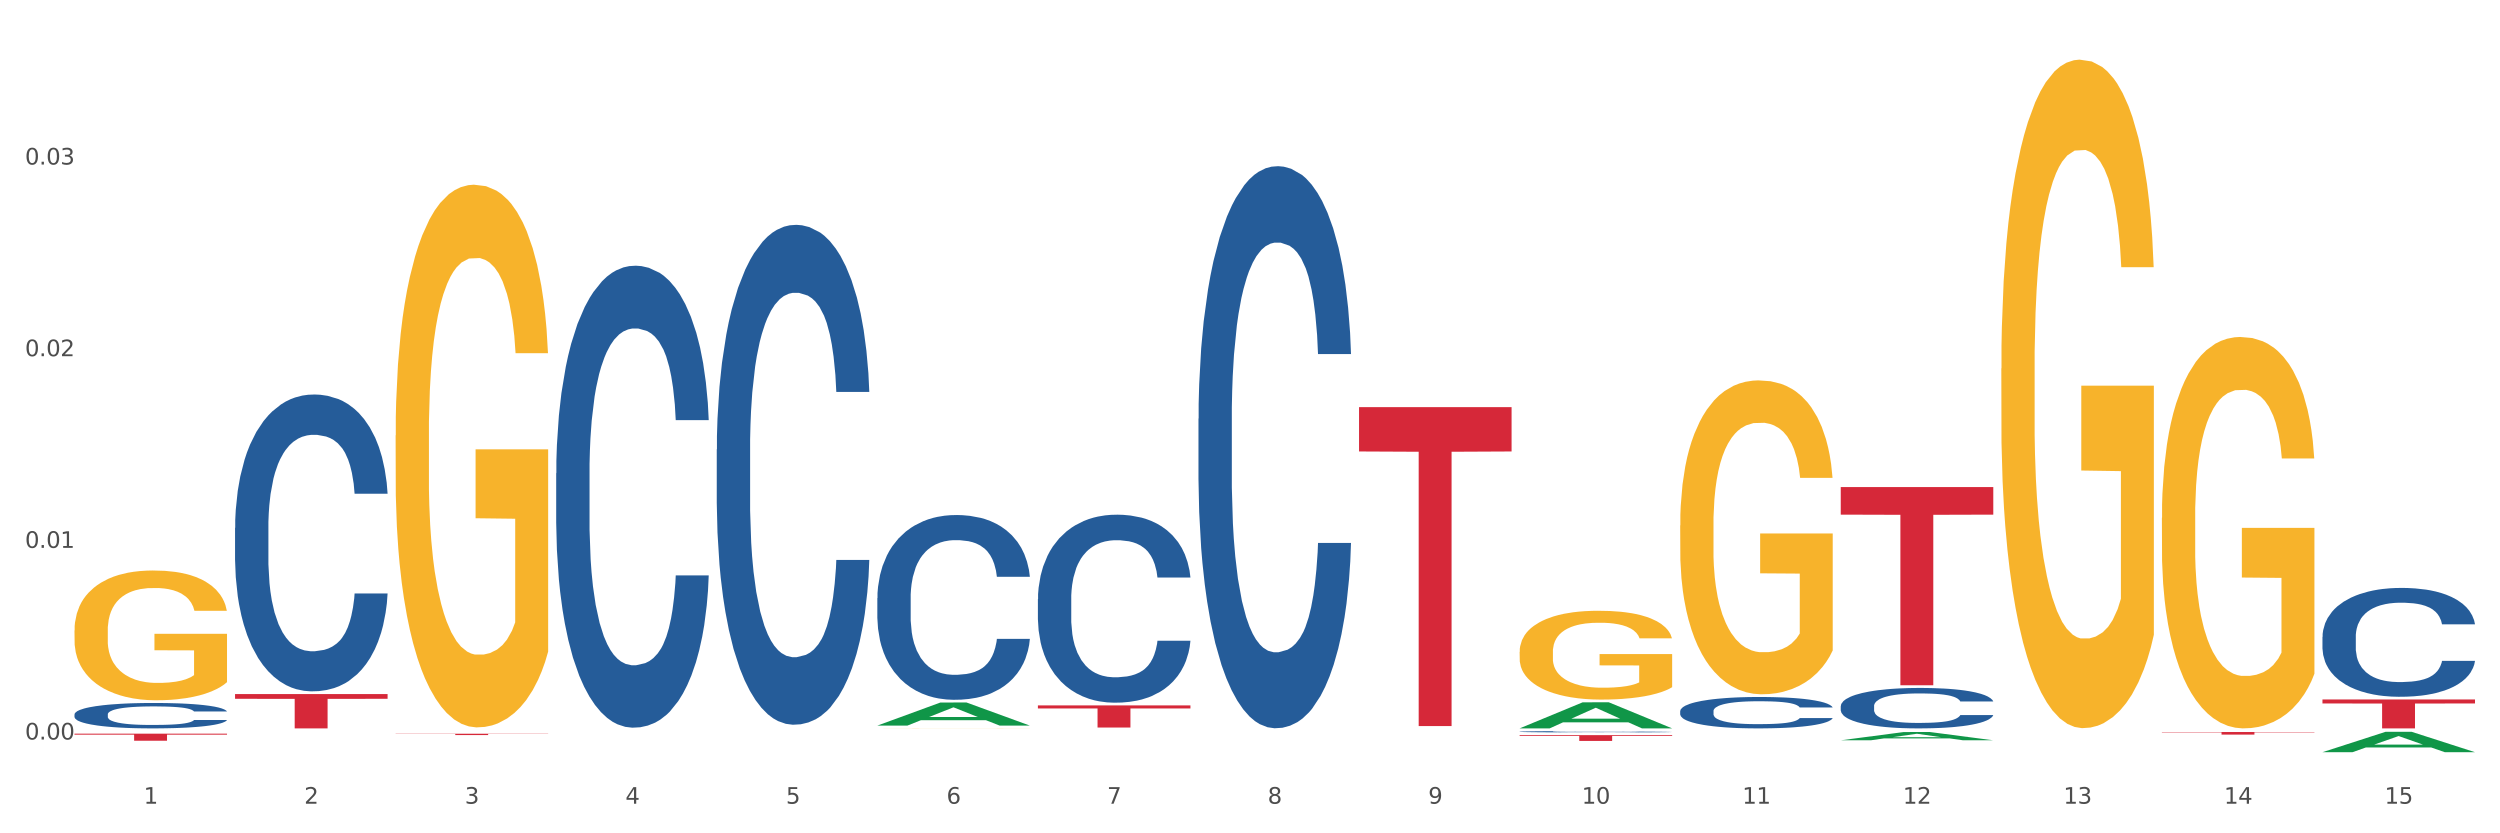 <?xml version="1.0" encoding="utf-8" standalone="no"?>
<!DOCTYPE svg PUBLIC "-//W3C//DTD SVG 1.1//EN"
  "http://www.w3.org/Graphics/SVG/1.1/DTD/svg11.dtd">
<svg xmlns:xlink="http://www.w3.org/1999/xlink" width="1080pt" height="360pt" viewBox="0 0 1080 360" xmlns="http://www.w3.org/2000/svg" version="1.1">
 <rect x="0" y="0" width="1080" height="360" fill="#333333" stroke="none"/>
 <defs>
  <style type="text/css">*{stroke-linejoin: round; stroke-linecap: butt}</style>
 </defs>
 <g id="figure_1">
  <g id="patch_1">
   <path d="M 0 360 
L 1080 360 
L 1080 0 
L 0 0 
z
" style="fill: #ffffff; stroke: #ffffff; stroke-linejoin: miter"/>
  </g>
  <g id="axes_1">
   <g id="matplotlib.axis_1">
    <g id="xtick_1">
     <g id="text_1">
      <!-- 1 -->
      <g style="fill: #4d4d4d" transform="translate(62.07 347.204) scale(0.096 -0.096)">
       <defs>
        <path id="DejaVuSans-31" d="M 794 531 
L 1825 531 
L 1825 4091 
L 703 3866 
L 703 4441 
L 1819 4666 
L 2450 4666 
L 2450 531 
L 3481 531 
L 3481 0 
L 794 0 
L 794 531 
z
" transform="scale(0.016)"/>
       </defs>
       <use xlink:href="#DejaVuSans-31"/>
      </g>
     </g>
    </g>
    <g id="xtick_2">
     <g id="text_2">
      <!-- 2 -->
      <g style="fill: #4d4d4d" transform="translate(131.436 347.204) scale(0.096 -0.096)">
       <defs>
        <path id="DejaVuSans-32" d="M 1228 531 
L 3431 531 
L 3431 0 
L 469 0 
L 469 531 
Q 828 903 1448 1529 
Q 2069 2156 2228 2338 
Q 2531 2678 2651 2914 
Q 2772 3150 2772 3378 
Q 2772 3750 2511 3984 
Q 2250 4219 1831 4219 
Q 1534 4219 1204 4116 
Q 875 4013 500 3803 
L 500 4441 
Q 881 4594 1212 4672 
Q 1544 4750 1819 4750 
Q 2544 4750 2975 4387 
Q 3406 4025 3406 3419 
Q 3406 3131 3298 2873 
Q 3191 2616 2906 2266 
Q 2828 2175 2409 1742 
Q 1991 1309 1228 531 
z
" transform="scale(0.016)"/>
       </defs>
       <use xlink:href="#DejaVuSans-32"/>
      </g>
     </g>
    </g>
    <g id="xtick_3">
     <g id="text_3">
      <!-- 3 -->
      <g style="fill: #4d4d4d" transform="translate(200.802 347.204) scale(0.096 -0.096)">
       <defs>
        <path id="DejaVuSans-33" d="M 2597 2516 
Q 3050 2419 3304 2112 
Q 3559 1806 3559 1356 
Q 3559 666 3084 287 
Q 2609 -91 1734 -91 
Q 1441 -91 1130 -33 
Q 819 25 488 141 
L 488 750 
Q 750 597 1062 519 
Q 1375 441 1716 441 
Q 2309 441 2620 675 
Q 2931 909 2931 1356 
Q 2931 1769 2642 2001 
Q 2353 2234 1838 2234 
L 1294 2234 
L 1294 2753 
L 1863 2753 
Q 2328 2753 2575 2939 
Q 2822 3125 2822 3475 
Q 2822 3834 2567 4026 
Q 2313 4219 1838 4219 
Q 1578 4219 1281 4162 
Q 984 4106 628 3988 
L 628 4550 
Q 988 4650 1302 4700 
Q 1616 4750 1894 4750 
Q 2613 4750 3031 4423 
Q 3450 4097 3450 3541 
Q 3450 3153 3228 2886 
Q 3006 2619 2597 2516 
z
" transform="scale(0.016)"/>
       </defs>
       <use xlink:href="#DejaVuSans-33"/>
      </g>
     </g>
    </g>
    <g id="xtick_4">
     <g id="text_4">
      <!-- 4 -->
      <g style="fill: #4d4d4d" transform="translate(270.169 347.204) scale(0.096 -0.096)">
       <defs>
        <path id="DejaVuSans-34" d="M 2419 4116 
L 825 1625 
L 2419 1625 
L 2419 4116 
z
M 2253 4666 
L 3047 4666 
L 3047 1625 
L 3713 1625 
L 3713 1100 
L 3047 1100 
L 3047 0 
L 2419 0 
L 2419 1100 
L 313 1100 
L 313 1709 
L 2253 4666 
z
" transform="scale(0.016)"/>
       </defs>
       <use xlink:href="#DejaVuSans-34"/>
      </g>
     </g>
    </g>
    <g id="xtick_5">
     <g id="text_5">
      <!-- 5 -->
      <g style="fill: #4d4d4d" transform="translate(339.535 347.204) scale(0.096 -0.096)">
       <defs>
        <path id="DejaVuSans-35" d="M 691 4666 
L 3169 4666 
L 3169 4134 
L 1269 4134 
L 1269 2991 
Q 1406 3038 1543 3061 
Q 1681 3084 1819 3084 
Q 2600 3084 3056 2656 
Q 3513 2228 3513 1497 
Q 3513 744 3044 326 
Q 2575 -91 1722 -91 
Q 1428 -91 1123 -41 
Q 819 9 494 109 
L 494 744 
Q 775 591 1075 516 
Q 1375 441 1709 441 
Q 2250 441 2565 725 
Q 2881 1009 2881 1497 
Q 2881 1984 2565 2268 
Q 2250 2553 1709 2553 
Q 1456 2553 1204 2497 
Q 953 2441 691 2322 
L 691 4666 
z
" transform="scale(0.016)"/>
       </defs>
       <use xlink:href="#DejaVuSans-35"/>
      </g>
     </g>
    </g>
    <g id="xtick_6">
     <g id="text_6">
      <!-- 6 -->
      <g style="fill: #4d4d4d" transform="translate(408.901 347.204) scale(0.096 -0.096)">
       <defs>
        <path id="DejaVuSans-36" d="M 2113 2584 
Q 1688 2584 1439 2293 
Q 1191 2003 1191 1497 
Q 1191 994 1439 701 
Q 1688 409 2113 409 
Q 2538 409 2786 701 
Q 3034 994 3034 1497 
Q 3034 2003 2786 2293 
Q 2538 2584 2113 2584 
z
M 3366 4563 
L 3366 3988 
Q 3128 4100 2886 4159 
Q 2644 4219 2406 4219 
Q 1781 4219 1451 3797 
Q 1122 3375 1075 2522 
Q 1259 2794 1537 2939 
Q 1816 3084 2150 3084 
Q 2853 3084 3261 2657 
Q 3669 2231 3669 1497 
Q 3669 778 3244 343 
Q 2819 -91 2113 -91 
Q 1303 -91 875 529 
Q 447 1150 447 2328 
Q 447 3434 972 4092 
Q 1497 4750 2381 4750 
Q 2619 4750 2861 4703 
Q 3103 4656 3366 4563 
z
" transform="scale(0.016)"/>
       </defs>
       <use xlink:href="#DejaVuSans-36"/>
      </g>
     </g>
    </g>
    <g id="xtick_7">
     <g id="text_7">
      <!-- 7 -->
      <g style="fill: #4d4d4d" transform="translate(478.267 347.204) scale(0.096 -0.096)">
       <defs>
        <path id="DejaVuSans-37" d="M 525 4666 
L 3525 4666 
L 3525 4397 
L 1831 0 
L 1172 0 
L 2766 4134 
L 525 4134 
L 525 4666 
z
" transform="scale(0.016)"/>
       </defs>
       <use xlink:href="#DejaVuSans-37"/>
      </g>
     </g>
    </g>
    <g id="xtick_8">
     <g id="text_8">
      <!-- 8 -->
      <g style="fill: #4d4d4d" transform="translate(547.634 347.204) scale(0.096 -0.096)">
       <defs>
        <path id="DejaVuSans-38" d="M 2034 2216 
Q 1584 2216 1326 1975 
Q 1069 1734 1069 1313 
Q 1069 891 1326 650 
Q 1584 409 2034 409 
Q 2484 409 2743 651 
Q 3003 894 3003 1313 
Q 3003 1734 2745 1975 
Q 2488 2216 2034 2216 
z
M 1403 2484 
Q 997 2584 770 2862 
Q 544 3141 544 3541 
Q 544 4100 942 4425 
Q 1341 4750 2034 4750 
Q 2731 4750 3128 4425 
Q 3525 4100 3525 3541 
Q 3525 3141 3298 2862 
Q 3072 2584 2669 2484 
Q 3125 2378 3379 2068 
Q 3634 1759 3634 1313 
Q 3634 634 3220 271 
Q 2806 -91 2034 -91 
Q 1263 -91 848 271 
Q 434 634 434 1313 
Q 434 1759 690 2068 
Q 947 2378 1403 2484 
z
M 1172 3481 
Q 1172 3119 1398 2916 
Q 1625 2713 2034 2713 
Q 2441 2713 2670 2916 
Q 2900 3119 2900 3481 
Q 2900 3844 2670 4047 
Q 2441 4250 2034 4250 
Q 1625 4250 1398 4047 
Q 1172 3844 1172 3481 
z
" transform="scale(0.016)"/>
       </defs>
       <use xlink:href="#DejaVuSans-38"/>
      </g>
     </g>
    </g>
    <g id="xtick_9">
     <g id="text_9">
      <!-- 9 -->
      <g style="fill: #4d4d4d" transform="translate(617 347.204) scale(0.096 -0.096)">
       <defs>
        <path id="DejaVuSans-39" d="M 703 97 
L 703 672 
Q 941 559 1184 500 
Q 1428 441 1663 441 
Q 2288 441 2617 861 
Q 2947 1281 2994 2138 
Q 2813 1869 2534 1725 
Q 2256 1581 1919 1581 
Q 1219 1581 811 2004 
Q 403 2428 403 3163 
Q 403 3881 828 4315 
Q 1253 4750 1959 4750 
Q 2769 4750 3195 4129 
Q 3622 3509 3622 2328 
Q 3622 1225 3098 567 
Q 2575 -91 1691 -91 
Q 1453 -91 1209 -44 
Q 966 3 703 97 
z
M 1959 2075 
Q 2384 2075 2632 2365 
Q 2881 2656 2881 3163 
Q 2881 3666 2632 3958 
Q 2384 4250 1959 4250 
Q 1534 4250 1286 3958 
Q 1038 3666 1038 3163 
Q 1038 2656 1286 2365 
Q 1534 2075 1959 2075 
z
" transform="scale(0.016)"/>
       </defs>
       <use xlink:href="#DejaVuSans-39"/>
      </g>
     </g>
    </g>
    <g id="xtick_10">
     <g id="text_10">
      <!-- 10 -->
      <g style="fill: #4d4d4d" transform="translate(683.312 347.204) scale(0.096 -0.096)">
       <defs>
        <path id="DejaVuSans-30" d="M 2034 4250 
Q 1547 4250 1301 3770 
Q 1056 3291 1056 2328 
Q 1056 1369 1301 889 
Q 1547 409 2034 409 
Q 2525 409 2770 889 
Q 3016 1369 3016 2328 
Q 3016 3291 2770 3770 
Q 2525 4250 2034 4250 
z
M 2034 4750 
Q 2819 4750 3233 4129 
Q 3647 3509 3647 2328 
Q 3647 1150 3233 529 
Q 2819 -91 2034 -91 
Q 1250 -91 836 529 
Q 422 1150 422 2328 
Q 422 3509 836 4129 
Q 1250 4750 2034 4750 
z
" transform="scale(0.016)"/>
       </defs>
       <use xlink:href="#DejaVuSans-31"/>
       <use xlink:href="#DejaVuSans-30" transform="translate(63.623 0)"/>
      </g>
     </g>
    </g>
    <g id="xtick_11">
     <g id="text_11">
      <!-- 11 -->
      <g style="fill: #4d4d4d" transform="translate(752.678 347.204) scale(0.096 -0.096)">
       <use xlink:href="#DejaVuSans-31"/>
       <use xlink:href="#DejaVuSans-31" transform="translate(63.623 0)"/>
      </g>
     </g>
    </g>
    <g id="xtick_12">
     <g id="text_12">
      <!-- 12 -->
      <g style="fill: #4d4d4d" transform="translate(822.044 347.204) scale(0.096 -0.096)">
       <use xlink:href="#DejaVuSans-31"/>
       <use xlink:href="#DejaVuSans-32" transform="translate(63.623 0)"/>
      </g>
     </g>
    </g>
    <g id="xtick_13">
     <g id="text_13">
      <!-- 13 -->
      <g style="fill: #4d4d4d" transform="translate(891.411 347.204) scale(0.096 -0.096)">
       <use xlink:href="#DejaVuSans-31"/>
       <use xlink:href="#DejaVuSans-33" transform="translate(63.623 0)"/>
      </g>
     </g>
    </g>
    <g id="xtick_14">
     <g id="text_14">
      <!-- 14 -->
      <g style="fill: #4d4d4d" transform="translate(960.777 347.204) scale(0.096 -0.096)">
       <use xlink:href="#DejaVuSans-31"/>
       <use xlink:href="#DejaVuSans-34" transform="translate(63.623 0)"/>
      </g>
     </g>
    </g>
    <g id="xtick_15">
     <g id="text_15">
      <!-- 15 -->
      <g style="fill: #4d4d4d" transform="translate(1030.143 347.204) scale(0.096 -0.096)">
       <use xlink:href="#DejaVuSans-31"/>
       <use xlink:href="#DejaVuSans-35" transform="translate(63.623 0)"/>
      </g>
     </g>
    </g>
    <g id="xtick_16"/>
    <g id="xtick_17"/>
    <g id="xtick_18"/>
    <g id="xtick_19"/>
    <g id="xtick_20"/>
    <g id="xtick_21"/>
    <g id="xtick_22"/>
    <g id="xtick_23"/>
    <g id="xtick_24"/>
    <g id="xtick_25"/>
    <g id="xtick_26"/>
    <g id="xtick_27"/>
    <g id="xtick_28"/>
    <g id="xtick_29"/>
   </g>
   <g id="matplotlib.axis_2">
    <g id="ytick_1">
     <g id="text_16">
      <!-- 0.00 -->
      <g style="fill: #4d4d4d" transform="translate(10.8 319.473) scale(0.096 -0.096)">
       <defs>
        <path id="DejaVuSans-2e" d="M 684 794 
L 1344 794 
L 1344 0 
L 684 0 
L 684 794 
z
" transform="scale(0.016)"/>
       </defs>
       <use xlink:href="#DejaVuSans-30"/>
       <use xlink:href="#DejaVuSans-2e" transform="translate(63.623 0)"/>
       <use xlink:href="#DejaVuSans-30" transform="translate(95.41 0)"/>
       <use xlink:href="#DejaVuSans-30" transform="translate(159.033 0)"/>
      </g>
     </g>
    </g>
    <g id="ytick_2">
     <g id="text_17">
      <!-- 0.01 -->
      <g style="fill: #4d4d4d" transform="translate(10.8 236.676) scale(0.096 -0.096)">
       <use xlink:href="#DejaVuSans-30"/>
       <use xlink:href="#DejaVuSans-2e" transform="translate(63.623 0)"/>
       <use xlink:href="#DejaVuSans-30" transform="translate(95.41 0)"/>
       <use xlink:href="#DejaVuSans-31" transform="translate(159.033 0)"/>
      </g>
     </g>
    </g>
    <g id="ytick_3">
     <g id="text_18">
      <!-- 0.02 -->
      <g style="fill: #4d4d4d" transform="translate(10.8 153.88) scale(0.096 -0.096)">
       <use xlink:href="#DejaVuSans-30"/>
       <use xlink:href="#DejaVuSans-2e" transform="translate(63.623 0)"/>
       <use xlink:href="#DejaVuSans-30" transform="translate(95.41 0)"/>
       <use xlink:href="#DejaVuSans-32" transform="translate(159.033 0)"/>
      </g>
     </g>
    </g>
    <g id="ytick_4">
     <g id="text_19">
      <!-- 0.03 -->
      <g style="fill: #4d4d4d" transform="translate(10.8 71.084) scale(0.096 -0.096)">
       <use xlink:href="#DejaVuSans-30"/>
       <use xlink:href="#DejaVuSans-2e" transform="translate(63.623 0)"/>
       <use xlink:href="#DejaVuSans-30" transform="translate(95.41 0)"/>
       <use xlink:href="#DejaVuSans-33" transform="translate(159.033 0)"/>
      </g>
     </g>
    </g>
    <g id="ytick_5"/>
    <g id="ytick_6"/>
    <g id="ytick_7"/>
    <g id="ytick_8"/>
   </g>
   <g id="PolyCollection_1">
    <path d="M 379.006 313.444 
L 379.074 313.435 
L 406.248 303.485 
L 417.526 303.475 
L 444.904 313.463 
L 431.86 313.463 
L 425.95 311.137 
L 397.892 311.137 
L 397.689 311.175 
L 391.982 313.463 
L 379.006 313.463 
L 379.006 313.444 
L 401.425 309.749 
L 422.417 309.74 
L 412.023 305.604 
L 411.887 305.585 
L 411.751 305.613 
L 401.357 309.74 
L 401.425 309.749 
L 379.006 313.444 
z
" clip-path="url(#pfcc7a3df62)" style="fill: #109648"/>
    <path d="M 32.175 272.362 
L 32.253 272.31 
L 32.253 270.467 
L 32.408 268.88 
L 33.186 265.039 
L 34.353 261.864 
L 35.209 260.175 
L 36.065 258.792 
L 37.076 257.41 
L 38.321 255.976 
L 40.578 253.876 
L 41.978 252.801 
L 43.69 251.675 
L 46.802 250.036 
L 49.058 249.114 
L 51.392 248.346 
L 55.204 247.425 
L 57.694 247.015 
L 60.339 246.708 
L 63.529 246.503 
L 65.941 246.452 
L 71.231 246.605 
L 75.744 247.066 
L 77.922 247.425 
L 80.723 248.039 
L 82.201 248.449 
L 84.613 249.268 
L 87.103 250.343 
L 88.815 251.265 
L 91.382 253.006 
L 93.327 254.747 
L 95.116 256.898 
L 96.05 258.383 
L 96.75 259.765 
L 97.373 261.352 
L 97.995 263.861 
L 83.991 263.861 
L 83.446 262.069 
L 82.59 260.38 
L 81.346 258.741 
L 80.256 257.717 
L 78.389 256.437 
L 76.677 255.617 
L 74.888 255.003 
L 72.71 254.491 
L 70.998 254.235 
L 68.586 254.03 
L 63.84 254.081 
L 60.65 254.491 
L 58.472 255.003 
L 57.071 255.464 
L 55.827 255.976 
L 54.426 256.693 
L 52.792 257.768 
L 51.625 258.741 
L 50.458 259.97 
L 49.525 261.199 
L 48.669 262.633 
L 47.969 264.169 
L 47.424 265.756 
L 46.957 267.702 
L 46.568 270.928 
L 46.568 277.943 
L 46.724 279.53 
L 47.113 281.63 
L 47.58 283.217 
L 48.358 285.112 
L 49.058 286.392 
L 50.381 288.235 
L 51.859 289.771 
L 53.026 290.744 
L 54.193 291.563 
L 56.216 292.69 
L 58.472 293.612 
L 60.417 294.175 
L 63.062 294.687 
L 64.852 294.892 
L 66.408 294.994 
L 70.22 294.994 
L 72.943 294.841 
L 75.977 294.482 
L 78.311 294.021 
L 80.256 293.458 
L 82.435 292.536 
L 83.835 291.666 
L 83.835 280.964 
L 66.719 280.913 
L 66.719 273.795 
L 98.073 273.795 
L 98.073 294.687 
L 96.75 295.762 
L 95.272 296.735 
L 93.716 297.606 
L 91.382 298.681 
L 88.581 299.705 
L 86.091 300.422 
L 83.446 301.036 
L 80.334 301.6 
L 76.288 302.112 
L 73.799 302.317 
L 70.687 302.47 
L 67.03 302.521 
L 63.84 302.419 
L 60.728 302.163 
L 57.461 301.702 
L 54.271 301.036 
L 51.859 300.371 
L 49.447 299.551 
L 46.879 298.476 
L 44.857 297.452 
L 43.301 296.53 
L 41.589 295.353 
L 39.722 293.816 
L 38.321 292.434 
L 37.076 291 
L 35.754 289.157 
L 34.82 287.569 
L 33.887 285.572 
L 33.342 284.088 
L 32.72 281.783 
L 32.253 278.557 
L 32.175 272.362 
z
" clip-path="url(#pfcc7a3df62)" style="fill: #f7b32b"/>
    <path d="M 101.541 228.045 
L 101.619 227.928 
L 101.619 224.648 
L 101.853 220.198 
L 102.71 211.999 
L 103.8 205.792 
L 105.67 198.53 
L 106.682 195.485 
L 108.006 192.089 
L 110.733 186.584 
L 113.848 181.899 
L 116.029 179.322 
L 117.665 177.683 
L 121.326 174.755 
L 123.429 173.466 
L 125.61 172.412 
L 127.48 171.709 
L 130.595 170.89 
L 133.088 170.538 
L 135.97 170.421 
L 138.385 170.538 
L 141.578 171.007 
L 146.252 172.412 
L 148.044 173.232 
L 150.458 174.637 
L 152.951 176.511 
L 154.976 178.385 
L 157.313 181.079 
L 159.728 184.593 
L 162.064 189.043 
L 163.7 193.143 
L 165.024 197.476 
L 166.193 202.747 
L 167.05 208.486 
L 167.439 213.288 
L 153.185 213.288 
L 152.795 208.954 
L 152.016 204.269 
L 151.237 201.107 
L 150.38 198.53 
L 149.056 195.602 
L 147.888 193.728 
L 145.941 191.503 
L 144.149 190.097 
L 142.669 189.278 
L 140.877 188.575 
L 137.061 187.872 
L 134.334 187.872 
L 132.621 188.106 
L 130.518 188.692 
L 128.726 189.512 
L 126.623 190.917 
L 124.987 192.44 
L 123.351 194.431 
L 122.417 195.836 
L 121.015 198.413 
L 120.08 200.521 
L 118.834 204.152 
L 118.133 206.729 
L 116.886 213.405 
L 116.341 218.324 
L 116.107 221.72 
L 115.952 225.468 
L 115.952 243.739 
L 116.419 251.938 
L 116.808 255.451 
L 117.431 259.434 
L 118.6 264.587 
L 120.314 269.623 
L 122.105 273.254 
L 123.585 275.479 
L 124.987 277.119 
L 126.389 278.407 
L 128.103 279.579 
L 129.505 280.281 
L 131.608 280.984 
L 134.101 281.335 
L 136.048 281.335 
L 140.021 280.75 
L 141.812 280.164 
L 143.526 279.344 
L 145.395 278.056 
L 146.875 276.65 
L 147.732 275.596 
L 149.134 273.371 
L 150.225 271.029 
L 151.159 268.335 
L 151.783 265.992 
L 152.484 262.479 
L 153.029 258.497 
L 153.185 256.388 
L 167.439 256.388 
L 167.128 260.605 
L 166.582 264.704 
L 165.492 270.209 
L 164.635 273.371 
L 163.311 277.236 
L 161.909 280.516 
L 159.961 284.146 
L 158.17 286.84 
L 156.3 289.183 
L 154.275 291.291 
L 150.614 294.219 
L 149.29 295.039 
L 146.486 296.444 
L 144.305 297.264 
L 141.111 298.084 
L 137.84 298.552 
L 134.412 298.669 
L 131.374 298.435 
L 128.025 297.732 
L 125.922 297.03 
L 123.585 295.976 
L 120.859 294.336 
L 118.288 292.345 
L 115.874 290.002 
L 113.615 287.309 
L 111.512 284.263 
L 108.785 279.227 
L 106.76 274.308 
L 105.28 269.74 
L 104.267 265.875 
L 103.255 260.956 
L 102.71 257.56 
L 101.853 249.361 
L 101.541 241.748 
L 101.541 228.045 
z
" clip-path="url(#pfcc7a3df62)" style="fill: #255c99"/>
    <path d="M 379.006 314.643 
L 379.084 314.643 
L 379.084 314.641 
L 379.24 314.64 
L 380.018 314.637 
L 381.185 314.635 
L 382.04 314.633 
L 382.896 314.632 
L 383.908 314.631 
L 385.152 314.63 
L 387.409 314.629 
L 388.809 314.628 
L 390.521 314.627 
L 393.633 314.626 
L 395.889 314.625 
L 398.223 314.625 
L 402.035 314.624 
L 404.525 314.624 
L 407.17 314.623 
L 410.36 314.623 
L 412.772 314.623 
L 418.062 314.623 
L 422.575 314.624 
L 424.753 314.624 
L 427.554 314.624 
L 429.032 314.625 
L 431.444 314.625 
L 433.934 314.626 
L 435.646 314.627 
L 438.213 314.628 
L 440.158 314.629 
L 441.948 314.631 
L 442.881 314.632 
L 443.581 314.633 
L 444.204 314.634 
L 444.826 314.636 
L 430.822 314.636 
L 430.277 314.635 
L 429.422 314.634 
L 428.177 314.632 
L 427.087 314.632 
L 425.22 314.631 
L 423.509 314.63 
L 421.719 314.63 
L 419.541 314.629 
L 417.829 314.629 
L 415.417 314.629 
L 410.671 314.629 
L 407.481 314.629 
L 405.303 314.63 
L 403.903 314.63 
L 402.658 314.63 
L 401.257 314.631 
L 399.624 314.632 
L 398.456 314.632 
L 397.289 314.633 
L 396.356 314.634 
L 395.5 314.635 
L 394.8 314.636 
L 394.255 314.638 
L 393.788 314.639 
L 393.399 314.641 
L 393.399 314.647 
L 393.555 314.648 
L 393.944 314.649 
L 394.411 314.651 
L 395.189 314.652 
L 395.889 314.653 
L 397.212 314.654 
L 398.69 314.656 
L 399.857 314.656 
L 401.024 314.657 
L 403.047 314.658 
L 405.303 314.658 
L 407.248 314.659 
L 409.893 314.659 
L 411.683 314.659 
L 413.239 314.659 
L 417.051 314.659 
L 419.774 314.659 
L 422.808 314.659 
L 425.142 314.659 
L 427.087 314.658 
L 429.266 314.658 
L 430.666 314.657 
L 430.666 314.649 
L 413.55 314.649 
L 413.55 314.644 
L 444.904 314.644 
L 444.904 314.659 
L 443.581 314.66 
L 442.103 314.661 
L 440.547 314.661 
L 438.213 314.662 
L 435.412 314.663 
L 432.923 314.663 
L 430.277 314.664 
L 427.165 314.664 
L 423.12 314.665 
L 420.63 314.665 
L 417.518 314.665 
L 413.861 314.665 
L 410.671 314.665 
L 407.559 314.665 
L 404.292 314.664 
L 401.102 314.664 
L 398.69 314.663 
L 396.278 314.663 
L 393.711 314.662 
L 391.688 314.661 
L 390.132 314.661 
L 388.42 314.66 
L 386.553 314.659 
L 385.152 314.657 
L 383.908 314.656 
L 382.585 314.655 
L 381.651 314.654 
L 380.718 314.652 
L 380.173 314.651 
L 379.551 314.65 
L 379.084 314.647 
L 379.006 314.643 
z
" clip-path="url(#pfcc7a3df62)" style="fill: #f7b32b"/>
    <path d="M 656.471 281.584 
L 656.549 281.549 
L 656.549 280.287 
L 656.704 279.201 
L 657.482 276.572 
L 658.649 274.399 
L 659.505 273.243 
L 660.361 272.296 
L 661.372 271.35 
L 662.617 270.369 
L 664.874 268.932 
L 666.274 268.196 
L 667.986 267.425 
L 671.098 266.303 
L 673.354 265.672 
L 675.688 265.147 
L 679.5 264.516 
L 681.99 264.235 
L 684.635 264.025 
L 687.825 263.885 
L 690.237 263.85 
L 695.527 263.955 
L 700.04 264.27 
L 702.218 264.516 
L 705.019 264.936 
L 706.497 265.217 
L 708.909 265.777 
L 711.399 266.513 
L 713.111 267.144 
L 715.678 268.336 
L 717.623 269.528 
L 719.412 271 
L 720.346 272.016 
L 721.046 272.962 
L 721.669 274.049 
L 722.291 275.766 
L 708.287 275.766 
L 707.742 274.539 
L 706.886 273.383 
L 705.642 272.261 
L 704.552 271.56 
L 702.685 270.684 
L 700.973 270.123 
L 699.184 269.703 
L 697.006 269.352 
L 695.294 269.177 
L 692.882 269.037 
L 688.136 269.072 
L 684.946 269.352 
L 682.768 269.703 
L 681.367 270.018 
L 680.123 270.369 
L 678.722 270.859 
L 677.088 271.595 
L 675.921 272.261 
L 674.754 273.102 
L 673.821 273.944 
L 672.965 274.925 
L 672.265 275.976 
L 671.72 277.063 
L 671.253 278.395 
L 670.864 280.603 
L 670.864 285.404 
L 671.02 286.491 
L 671.409 287.928 
L 671.876 289.014 
L 672.654 290.311 
L 673.354 291.187 
L 674.677 292.449 
L 676.155 293.501 
L 677.322 294.166 
L 678.489 294.727 
L 680.512 295.498 
L 682.768 296.129 
L 684.713 296.515 
L 687.358 296.865 
L 689.148 297.005 
L 690.704 297.075 
L 694.516 297.075 
L 697.239 296.97 
L 700.273 296.725 
L 702.607 296.41 
L 704.552 296.024 
L 706.731 295.393 
L 708.131 294.797 
L 708.131 287.472 
L 691.015 287.437 
L 691.015 282.566 
L 722.369 282.566 
L 722.369 296.865 
L 721.046 297.601 
L 719.568 298.267 
L 718.012 298.863 
L 715.678 299.599 
L 712.877 300.3 
L 710.387 300.791 
L 707.742 301.211 
L 704.63 301.597 
L 700.584 301.947 
L 698.095 302.087 
L 694.983 302.193 
L 691.326 302.228 
L 688.136 302.157 
L 685.024 301.982 
L 681.756 301.667 
L 678.567 301.211 
L 676.155 300.756 
L 673.743 300.195 
L 671.175 299.459 
L 669.153 298.758 
L 667.597 298.127 
L 665.885 297.321 
L 664.018 296.269 
L 662.617 295.323 
L 661.372 294.342 
L 660.05 293.08 
L 659.116 291.993 
L 658.183 290.627 
L 657.638 289.61 
L 657.016 288.033 
L 656.549 285.825 
L 656.471 281.584 
z
" clip-path="url(#pfcc7a3df62)" style="fill: #f7b32b"/>
    <path d="M 725.837 226.99 
L 725.915 226.866 
L 725.915 222.407 
L 726.071 218.568 
L 726.849 209.279 
L 728.016 201.6 
L 728.871 197.513 
L 729.727 194.169 
L 730.739 190.825 
L 731.984 187.358 
L 734.24 182.28 
L 735.64 179.679 
L 737.352 176.954 
L 740.464 172.991 
L 742.72 170.762 
L 745.054 168.904 
L 748.866 166.675 
L 751.356 165.684 
L 754.001 164.941 
L 757.191 164.445 
L 759.603 164.322 
L 764.894 164.693 
L 769.406 165.808 
L 771.585 166.675 
L 774.385 168.161 
L 775.864 169.152 
L 778.275 171.133 
L 780.765 173.734 
L 782.477 175.963 
L 785.044 180.174 
L 786.989 184.385 
L 788.779 189.587 
L 789.712 193.179 
L 790.412 196.522 
L 791.035 200.362 
L 791.657 206.43 
L 777.653 206.43 
L 777.108 202.096 
L 776.253 198.009 
L 775.008 194.045 
L 773.919 191.568 
L 772.051 188.472 
L 770.34 186.491 
L 768.55 185.004 
L 766.372 183.766 
L 764.66 183.147 
L 762.248 182.651 
L 757.502 182.775 
L 754.313 183.766 
L 752.134 185.004 
L 750.734 186.119 
L 749.489 187.358 
L 748.088 189.091 
L 746.455 191.692 
L 745.288 194.045 
L 744.121 197.018 
L 743.187 199.99 
L 742.331 203.458 
L 741.631 207.174 
L 741.086 211.013 
L 740.62 215.719 
L 740.23 223.522 
L 740.23 240.489 
L 740.386 244.329 
L 740.775 249.406 
L 741.242 253.246 
L 742.02 257.828 
L 742.72 260.924 
L 744.043 265.383 
L 745.521 269.098 
L 746.688 271.452 
L 747.855 273.433 
L 749.878 276.158 
L 752.134 278.387 
L 754.079 279.75 
L 756.724 280.988 
L 758.514 281.483 
L 760.07 281.731 
L 763.882 281.731 
L 766.605 281.36 
L 769.639 280.493 
L 771.974 279.378 
L 773.919 278.016 
L 776.097 275.786 
L 777.497 273.681 
L 777.497 247.796 
L 760.381 247.672 
L 760.381 230.457 
L 791.735 230.457 
L 791.735 280.988 
L 790.412 283.589 
L 788.934 285.942 
L 787.378 288.048 
L 785.044 290.648 
L 782.243 293.125 
L 779.754 294.859 
L 777.108 296.345 
L 773.996 297.708 
L 769.951 298.946 
L 767.461 299.442 
L 764.349 299.813 
L 760.692 299.937 
L 757.502 299.689 
L 754.39 299.07 
L 751.123 297.956 
L 747.933 296.345 
L 745.521 294.735 
L 743.109 292.754 
L 740.542 290.153 
L 738.519 287.676 
L 736.963 285.447 
L 735.251 282.598 
L 733.384 278.883 
L 731.984 275.539 
L 730.739 272.071 
L 729.416 267.612 
L 728.482 263.773 
L 727.549 258.943 
L 727.004 255.351 
L 726.382 249.778 
L 725.915 241.975 
L 725.837 226.99 
z
" clip-path="url(#pfcc7a3df62)" style="fill: #f7b32b"/>
    <path d="M 864.57 159.217 
L 864.647 158.954 
L 864.647 149.459 
L 864.803 141.282 
L 865.581 121.501 
L 866.748 105.149 
L 867.604 96.445 
L 868.46 89.323 
L 869.471 82.202 
L 870.716 74.817 
L 872.972 64.003 
L 874.373 58.465 
L 876.084 52.662 
L 879.196 44.222 
L 881.453 39.475 
L 883.787 35.518 
L 887.599 30.771 
L 890.089 28.661 
L 892.734 27.078 
L 895.924 26.023 
L 898.336 25.759 
L 903.626 26.551 
L 908.139 28.925 
L 910.317 30.771 
L 913.118 33.936 
L 914.596 36.046 
L 917.008 40.266 
L 919.498 45.805 
L 921.209 50.552 
L 923.777 59.52 
L 925.722 68.487 
L 927.511 79.565 
L 928.445 87.213 
L 929.145 94.335 
L 929.767 102.511 
L 930.39 115.435 
L 916.385 115.435 
L 915.841 106.204 
L 914.985 97.5 
L 913.74 89.06 
L 912.651 83.785 
L 910.784 77.191 
L 909.072 72.971 
L 907.283 69.806 
L 905.104 67.168 
L 903.393 65.85 
L 900.981 64.795 
L 896.235 65.058 
L 893.045 67.168 
L 890.867 69.806 
L 889.466 72.18 
L 888.221 74.817 
L 886.821 78.51 
L 885.187 84.048 
L 884.02 89.06 
L 882.853 95.39 
L 881.919 101.72 
L 881.064 109.105 
L 880.363 117.017 
L 879.819 125.194 
L 879.352 135.216 
L 878.963 151.832 
L 878.963 187.966 
L 879.119 196.143 
L 879.508 206.956 
L 879.974 215.133 
L 880.752 224.891 
L 881.453 231.485 
L 882.775 240.98 
L 884.253 248.893 
L 885.42 253.904 
L 886.587 258.124 
L 888.61 263.927 
L 890.867 268.674 
L 892.812 271.575 
L 895.457 274.213 
L 897.246 275.268 
L 898.802 275.795 
L 902.615 275.795 
L 905.338 275.004 
L 908.372 273.158 
L 910.706 270.784 
L 912.651 267.883 
L 914.829 263.135 
L 916.23 258.651 
L 916.23 203.528 
L 899.114 203.264 
L 899.114 166.602 
L 930.468 166.602 
L 930.468 274.213 
L 929.145 279.752 
L 927.667 284.763 
L 926.111 289.247 
L 923.777 294.785 
L 920.976 300.06 
L 918.486 303.753 
L 915.841 306.918 
L 912.729 309.819 
L 908.683 312.457 
L 906.193 313.512 
L 903.081 314.303 
L 899.425 314.567 
L 896.235 314.039 
L 893.123 312.72 
L 889.855 310.347 
L 886.665 306.918 
L 884.253 303.489 
L 881.842 299.269 
L 879.274 293.73 
L 877.251 288.455 
L 875.695 283.708 
L 873.984 277.642 
L 872.116 269.729 
L 870.716 262.608 
L 869.471 255.223 
L 868.149 245.728 
L 867.215 237.551 
L 866.281 227.265 
L 865.737 219.616 
L 865.114 207.748 
L 864.647 191.131 
L 864.57 159.217 
z
" clip-path="url(#pfcc7a3df62)" style="fill: #f7b32b"/>
    <path d="M 933.936 223.706 
L 934.014 223.551 
L 934.014 217.992 
L 934.169 213.204 
L 934.947 201.622 
L 936.114 192.047 
L 936.97 186.951 
L 937.826 182.782 
L 938.837 178.612 
L 940.082 174.288 
L 942.338 167.956 
L 943.739 164.713 
L 945.45 161.316 
L 948.563 156.374 
L 950.819 153.594 
L 953.153 151.278 
L 956.965 148.498 
L 959.455 147.263 
L 962.1 146.336 
L 965.29 145.718 
L 967.702 145.564 
L 972.992 146.027 
L 977.505 147.417 
L 979.683 148.498 
L 982.484 150.351 
L 983.962 151.587 
L 986.374 154.058 
L 988.864 157.301 
L 990.575 160.08 
L 993.143 165.331 
L 995.088 170.582 
L 996.877 177.068 
L 997.811 181.546 
L 998.511 185.716 
L 999.134 190.503 
L 999.756 198.07 
L 985.752 198.07 
L 985.207 192.665 
L 984.351 187.569 
L 983.106 182.627 
L 982.017 179.539 
L 980.15 175.678 
L 978.438 173.207 
L 976.649 171.354 
L 974.47 169.81 
L 972.759 169.037 
L 970.347 168.42 
L 965.601 168.574 
L 962.411 169.81 
L 960.233 171.354 
L 958.832 172.744 
L 957.588 174.288 
L 956.187 176.45 
L 954.553 179.693 
L 953.386 182.627 
L 952.219 186.334 
L 951.286 190.04 
L 950.43 194.364 
L 949.73 198.997 
L 949.185 203.784 
L 948.718 209.653 
L 948.329 219.382 
L 948.329 240.539 
L 948.485 245.326 
L 948.874 251.658 
L 949.341 256.445 
L 950.119 262.159 
L 950.819 266.02 
L 952.141 271.579 
L 953.62 276.212 
L 954.787 279.146 
L 955.954 281.617 
L 957.977 285.014 
L 960.233 287.794 
L 962.178 289.493 
L 964.823 291.037 
L 966.613 291.655 
L 968.169 291.964 
L 971.981 291.964 
L 974.704 291.5 
L 977.738 290.419 
L 980.072 289.03 
L 982.017 287.331 
L 984.196 284.551 
L 985.596 281.926 
L 985.596 249.65 
L 968.48 249.495 
L 968.48 228.03 
L 999.834 228.03 
L 999.834 291.037 
L 998.511 294.28 
L 997.033 297.214 
L 995.477 299.84 
L 993.143 303.083 
L 990.342 306.171 
L 987.852 308.333 
L 985.207 310.187 
L 982.095 311.885 
L 978.049 313.43 
L 975.56 314.047 
L 972.448 314.511 
L 968.791 314.665 
L 965.601 314.356 
L 962.489 313.584 
L 959.221 312.194 
L 956.032 310.187 
L 953.62 308.179 
L 951.208 305.708 
L 948.64 302.465 
L 946.618 299.376 
L 945.061 296.597 
L 943.35 293.045 
L 941.483 288.412 
L 940.082 284.242 
L 938.837 279.918 
L 937.515 274.359 
L 936.581 269.571 
L 935.648 263.549 
L 935.103 259.07 
L 934.48 252.121 
L 934.014 242.392 
L 933.936 223.706 
z
" clip-path="url(#pfcc7a3df62)" style="fill: #f7b32b"/>
    <path d="M 32.175 316.949 
L 98.073 316.949 
L 98.073 317.371 
L 72.151 317.374 
L 72.151 319.988 
L 57.941 319.988 
L 57.941 317.374 
L 32.175 317.371 
L 32.175 316.952 
L 32.175 316.949 
z
" clip-path="url(#pfcc7a3df62)" style="fill: #d62839"/>
    <path d="M 1003.302 275.11 
L 1003.38 275.068 
L 1003.38 273.865 
L 1003.614 272.233 
L 1004.47 269.226 
L 1005.561 266.95 
L 1007.43 264.287 
L 1008.443 263.17 
L 1009.767 261.925 
L 1012.494 259.906 
L 1015.609 258.188 
L 1017.79 257.243 
L 1019.426 256.642 
L 1023.087 255.568 
L 1025.19 255.096 
L 1027.371 254.709 
L 1029.241 254.452 
L 1032.356 254.151 
L 1034.849 254.022 
L 1037.731 253.979 
L 1040.146 254.022 
L 1043.339 254.194 
L 1048.013 254.709 
L 1049.805 255.01 
L 1052.219 255.525 
L 1054.712 256.212 
L 1056.737 256.9 
L 1059.074 257.888 
L 1061.489 259.176 
L 1063.825 260.808 
L 1065.461 262.311 
L 1066.785 263.901 
L 1067.954 265.833 
L 1068.811 267.938 
L 1069.2 269.699 
L 1054.945 269.699 
L 1054.556 268.11 
L 1053.777 266.392 
L 1052.998 265.232 
L 1052.141 264.287 
L 1050.817 263.213 
L 1049.649 262.526 
L 1047.701 261.71 
L 1045.91 261.195 
L 1044.43 260.894 
L 1042.638 260.636 
L 1038.822 260.379 
L 1036.095 260.379 
L 1034.382 260.465 
L 1032.278 260.679 
L 1030.487 260.98 
L 1028.384 261.495 
L 1026.748 262.054 
L 1025.112 262.784 
L 1024.178 263.299 
L 1022.775 264.244 
L 1021.841 265.017 
L 1020.594 266.349 
L 1019.893 267.294 
L 1018.647 269.742 
L 1018.102 271.546 
L 1017.868 272.791 
L 1017.712 274.166 
L 1017.712 280.866 
L 1018.18 283.872 
L 1018.569 285.161 
L 1019.192 286.621 
L 1020.361 288.511 
L 1022.074 290.358 
L 1023.866 291.689 
L 1025.346 292.505 
L 1026.748 293.107 
L 1028.15 293.579 
L 1029.864 294.008 
L 1031.266 294.266 
L 1033.369 294.524 
L 1035.862 294.653 
L 1037.809 294.653 
L 1041.781 294.438 
L 1043.573 294.223 
L 1045.287 293.923 
L 1047.156 293.45 
L 1048.636 292.935 
L 1049.493 292.548 
L 1050.895 291.732 
L 1051.986 290.873 
L 1052.92 289.885 
L 1053.543 289.026 
L 1054.244 287.738 
L 1054.79 286.277 
L 1054.945 285.504 
L 1069.2 285.504 
L 1068.888 287.051 
L 1068.343 288.554 
L 1067.253 290.572 
L 1066.396 291.732 
L 1065.072 293.149 
L 1063.67 294.352 
L 1061.722 295.684 
L 1059.931 296.671 
L 1058.061 297.53 
L 1056.036 298.303 
L 1052.375 299.377 
L 1051.051 299.678 
L 1048.247 300.193 
L 1046.066 300.494 
L 1042.872 300.795 
L 1039.6 300.966 
L 1036.173 301.009 
L 1033.135 300.923 
L 1029.786 300.666 
L 1027.683 300.408 
L 1025.346 300.021 
L 1022.62 299.42 
L 1020.049 298.69 
L 1017.634 297.831 
L 1015.376 296.843 
L 1013.272 295.726 
L 1010.546 293.88 
L 1008.521 292.076 
L 1007.041 290.401 
L 1006.028 288.983 
L 1005.016 287.179 
L 1004.47 285.934 
L 1003.614 282.927 
L 1003.302 280.136 
L 1003.302 275.11 
z
" clip-path="url(#pfcc7a3df62)" style="fill: #255c99"/>
    <path d="M 725.837 307.194 
L 725.915 307.181 
L 725.915 306.834 
L 726.149 306.363 
L 727.006 305.496 
L 728.096 304.839 
L 729.966 304.071 
L 730.978 303.749 
L 732.302 303.39 
L 735.029 302.807 
L 738.144 302.312 
L 740.325 302.039 
L 741.961 301.866 
L 745.622 301.556 
L 747.725 301.42 
L 749.906 301.308 
L 751.776 301.234 
L 754.891 301.147 
L 757.384 301.11 
L 760.266 301.097 
L 762.681 301.11 
L 765.874 301.159 
L 770.548 301.308 
L 772.34 301.395 
L 774.754 301.543 
L 777.247 301.742 
L 779.272 301.94 
L 781.609 302.225 
L 784.024 302.597 
L 786.36 303.067 
L 787.996 303.501 
L 789.32 303.96 
L 790.489 304.517 
L 791.346 305.124 
L 791.735 305.632 
L 777.481 305.632 
L 777.091 305.174 
L 776.312 304.678 
L 775.533 304.344 
L 774.676 304.071 
L 773.352 303.761 
L 772.184 303.563 
L 770.237 303.328 
L 768.445 303.179 
L 766.965 303.092 
L 765.173 303.018 
L 761.357 302.944 
L 758.63 302.944 
L 756.917 302.968 
L 754.814 303.03 
L 753.022 303.117 
L 750.919 303.266 
L 749.283 303.427 
L 747.647 303.637 
L 746.713 303.786 
L 745.311 304.059 
L 744.376 304.282 
L 743.13 304.666 
L 742.429 304.938 
L 741.182 305.645 
L 740.637 306.165 
L 740.403 306.524 
L 740.248 306.921 
L 740.248 308.854 
L 740.715 309.721 
L 741.104 310.093 
L 741.727 310.514 
L 742.896 311.059 
L 744.61 311.592 
L 746.401 311.976 
L 747.881 312.212 
L 749.283 312.385 
L 750.685 312.521 
L 752.399 312.645 
L 753.801 312.72 
L 755.904 312.794 
L 758.397 312.831 
L 760.344 312.831 
L 764.317 312.769 
L 766.108 312.707 
L 767.822 312.621 
L 769.691 312.484 
L 771.171 312.336 
L 772.028 312.224 
L 773.43 311.989 
L 774.521 311.741 
L 775.455 311.456 
L 776.079 311.208 
L 776.78 310.836 
L 777.325 310.415 
L 777.481 310.192 
L 791.735 310.192 
L 791.424 310.638 
L 790.878 311.072 
L 789.788 311.654 
L 788.931 311.989 
L 787.607 312.398 
L 786.205 312.744 
L 784.257 313.129 
L 782.466 313.414 
L 780.596 313.661 
L 778.571 313.884 
L 774.91 314.194 
L 773.586 314.281 
L 770.782 314.43 
L 768.601 314.516 
L 765.407 314.603 
L 762.136 314.653 
L 758.708 314.665 
L 755.67 314.64 
L 752.321 314.566 
L 750.218 314.492 
L 747.881 314.38 
L 745.155 314.207 
L 742.584 313.996 
L 740.17 313.748 
L 737.911 313.463 
L 735.808 313.141 
L 733.081 312.608 
L 731.056 312.088 
L 729.576 311.605 
L 728.563 311.196 
L 727.551 310.675 
L 727.006 310.316 
L 726.149 309.449 
L 725.837 308.643 
L 725.837 307.194 
z
" clip-path="url(#pfcc7a3df62)" style="fill: #255c99"/>
    <path d="M 656.471 316.089 
L 656.549 316.088 
L 656.549 316.073 
L 656.783 316.053 
L 657.639 316.015 
L 658.73 315.987 
L 660.599 315.954 
L 661.612 315.94 
L 662.936 315.924 
L 665.662 315.899 
L 668.778 315.878 
L 670.959 315.866 
L 672.595 315.858 
L 676.256 315.845 
L 678.359 315.839 
L 680.54 315.834 
L 682.41 315.831 
L 685.525 315.827 
L 688.018 315.826 
L 690.9 315.825 
L 693.315 315.826 
L 696.508 315.828 
L 701.182 315.834 
L 702.973 315.838 
L 705.388 315.845 
L 707.881 315.853 
L 709.906 315.862 
L 712.243 315.874 
L 714.657 315.89 
L 716.994 315.91 
L 718.63 315.929 
L 719.954 315.949 
L 721.123 315.973 
L 721.979 315.999 
L 722.369 316.021 
L 708.114 316.021 
L 707.725 316.001 
L 706.946 315.98 
L 706.167 315.965 
L 705.31 315.954 
L 703.986 315.94 
L 702.818 315.932 
L 700.87 315.922 
L 699.079 315.915 
L 697.599 315.911 
L 695.807 315.908 
L 691.99 315.905 
L 689.264 315.905 
L 687.55 315.906 
L 685.447 315.909 
L 683.656 315.912 
L 681.553 315.919 
L 679.917 315.926 
L 678.281 315.935 
L 677.346 315.941 
L 675.944 315.953 
L 675.01 315.963 
L 673.763 315.979 
L 673.062 315.991 
L 671.816 316.022 
L 671.271 316.044 
L 671.037 316.06 
L 670.881 316.077 
L 670.881 316.16 
L 671.349 316.198 
L 671.738 316.214 
L 672.361 316.232 
L 673.53 316.255 
L 675.243 316.278 
L 677.035 316.295 
L 678.515 316.305 
L 679.917 316.313 
L 681.319 316.319 
L 683.033 316.324 
L 684.435 316.327 
L 686.538 316.33 
L 689.03 316.332 
L 690.978 316.332 
L 694.95 316.329 
L 696.742 316.327 
L 698.456 316.323 
L 700.325 316.317 
L 701.805 316.311 
L 702.662 316.306 
L 704.064 316.296 
L 705.154 316.285 
L 706.089 316.273 
L 706.712 316.262 
L 707.413 316.246 
L 707.959 316.228 
L 708.114 316.218 
L 722.369 316.218 
L 722.057 316.237 
L 721.512 316.256 
L 720.422 316.281 
L 719.565 316.296 
L 718.241 316.313 
L 716.838 316.328 
L 714.891 316.345 
L 713.1 316.357 
L 711.23 316.368 
L 709.205 316.377 
L 705.544 316.391 
L 704.22 316.395 
L 701.416 316.401 
L 699.235 316.405 
L 696.041 316.409 
L 692.769 316.411 
L 689.342 316.411 
L 686.304 316.41 
L 682.955 316.407 
L 680.852 316.404 
L 678.515 316.399 
L 675.789 316.391 
L 673.218 316.382 
L 670.803 316.372 
L 668.544 316.359 
L 666.441 316.345 
L 663.715 316.322 
L 661.69 316.3 
L 660.21 316.279 
L 659.197 316.261 
L 658.185 316.239 
L 657.639 316.223 
L 656.783 316.186 
L 656.471 316.151 
L 656.471 316.089 
z
" clip-path="url(#pfcc7a3df62)" style="fill: #255c99"/>
    <path d="M 517.739 180.891 
L 517.816 180.669 
L 517.816 174.46 
L 518.05 166.033 
L 518.907 150.51 
L 519.997 138.757 
L 521.867 125.008 
L 522.88 119.242 
L 524.204 112.811 
L 526.93 102.388 
L 530.046 93.518 
L 532.227 88.639 
L 533.863 85.535 
L 537.523 79.991 
L 539.627 77.551 
L 541.808 75.555 
L 543.677 74.225 
L 546.793 72.673 
L 549.285 72.007 
L 552.167 71.785 
L 554.582 72.007 
L 557.776 72.894 
L 562.449 75.555 
L 564.241 77.108 
L 566.656 79.769 
L 569.148 83.317 
L 571.173 86.865 
L 573.51 91.966 
L 575.925 98.618 
L 578.262 107.045 
L 579.898 114.807 
L 581.222 123.012 
L 582.39 132.991 
L 583.247 143.857 
L 583.636 152.949 
L 569.382 152.949 
L 568.992 144.744 
L 568.214 135.874 
L 567.435 129.886 
L 566.578 125.008 
L 565.254 119.464 
L 564.085 115.916 
L 562.138 111.702 
L 560.346 109.041 
L 558.866 107.489 
L 557.075 106.158 
L 553.258 104.828 
L 550.532 104.828 
L 548.818 105.271 
L 546.715 106.38 
L 544.923 107.932 
L 542.82 110.593 
L 541.184 113.476 
L 539.549 117.246 
L 538.614 119.907 
L 537.212 124.786 
L 536.277 128.778 
L 535.031 135.652 
L 534.33 140.531 
L 533.084 153.171 
L 532.538 162.485 
L 532.305 168.916 
L 532.149 176.012 
L 532.149 210.607 
L 532.616 226.13 
L 533.006 232.783 
L 533.629 240.323 
L 534.797 250.08 
L 536.511 259.616 
L 538.302 266.49 
L 539.782 270.704 
L 541.184 273.808 
L 542.587 276.248 
L 544.3 278.465 
L 545.702 279.796 
L 547.805 281.126 
L 550.298 281.792 
L 552.245 281.792 
L 556.218 280.683 
L 558.009 279.574 
L 559.723 278.022 
L 561.593 275.582 
L 563.073 272.921 
L 563.929 270.925 
L 565.331 266.712 
L 566.422 262.277 
L 567.357 257.176 
L 567.98 252.741 
L 568.681 246.088 
L 569.226 238.548 
L 569.382 234.557 
L 583.636 234.557 
L 583.325 242.54 
L 582.78 250.302 
L 581.689 260.724 
L 580.832 266.712 
L 579.508 274.03 
L 578.106 280.239 
L 576.159 287.114 
L 574.367 292.214 
L 572.498 296.649 
L 570.472 300.641 
L 566.811 306.185 
L 565.487 307.737 
L 562.683 310.398 
L 560.502 311.951 
L 557.308 313.503 
L 554.037 314.39 
L 550.61 314.612 
L 547.572 314.168 
L 544.222 312.838 
L 542.119 311.507 
L 539.782 309.511 
L 537.056 306.407 
L 534.486 302.637 
L 532.071 298.202 
L 529.812 293.101 
L 527.709 287.336 
L 524.983 277.8 
L 522.957 268.486 
L 521.477 259.837 
L 520.465 252.519 
L 519.452 243.205 
L 518.907 236.774 
L 518.05 221.251 
L 517.739 206.837 
L 517.739 180.891 
z
" clip-path="url(#pfcc7a3df62)" style="fill: #255c99"/>
    <path d="M 448.372 258.837 
L 448.45 258.763 
L 448.45 256.686 
L 448.684 253.867 
L 449.541 248.674 
L 450.631 244.743 
L 452.501 240.144 
L 453.513 238.215 
L 454.837 236.064 
L 457.564 232.577 
L 460.679 229.61 
L 462.861 227.978 
L 464.496 226.94 
L 468.157 225.085 
L 470.26 224.269 
L 472.441 223.602 
L 474.311 223.157 
L 477.427 222.637 
L 479.919 222.415 
L 482.801 222.341 
L 485.216 222.415 
L 488.41 222.712 
L 493.083 223.602 
L 494.875 224.121 
L 497.289 225.011 
L 499.782 226.198 
L 501.807 227.385 
L 504.144 229.091 
L 506.559 231.316 
L 508.896 234.135 
L 510.531 236.732 
L 511.856 239.476 
L 513.024 242.814 
L 513.881 246.449 
L 514.27 249.49 
L 500.016 249.49 
L 499.626 246.746 
L 498.847 243.779 
L 498.068 241.776 
L 497.212 240.144 
L 495.887 238.289 
L 494.719 237.102 
L 492.772 235.693 
L 490.98 234.803 
L 489.5 234.284 
L 487.709 233.839 
L 483.892 233.393 
L 481.165 233.393 
L 479.452 233.542 
L 477.349 233.913 
L 475.557 234.432 
L 473.454 235.322 
L 471.818 236.286 
L 470.183 237.547 
L 469.248 238.438 
L 467.846 240.07 
L 466.911 241.405 
L 465.665 243.704 
L 464.964 245.336 
L 463.717 249.565 
L 463.172 252.68 
L 462.938 254.831 
L 462.783 257.205 
L 462.783 268.777 
L 463.25 273.97 
L 463.639 276.195 
L 464.263 278.717 
L 465.431 281.981 
L 467.145 285.171 
L 468.936 287.47 
L 470.416 288.88 
L 471.818 289.918 
L 473.22 290.734 
L 474.934 291.476 
L 476.336 291.921 
L 478.439 292.366 
L 480.932 292.589 
L 482.879 292.589 
L 486.852 292.218 
L 488.643 291.847 
L 490.357 291.327 
L 492.226 290.512 
L 493.706 289.621 
L 494.563 288.954 
L 495.965 287.544 
L 497.056 286.061 
L 497.99 284.355 
L 498.614 282.871 
L 499.315 280.646 
L 499.86 278.124 
L 500.016 276.788 
L 514.27 276.788 
L 513.959 279.459 
L 513.413 282.055 
L 512.323 285.541 
L 511.466 287.544 
L 510.142 289.992 
L 508.74 292.069 
L 506.792 294.369 
L 505.001 296.075 
L 503.131 297.559 
L 501.106 298.894 
L 497.445 300.748 
L 496.121 301.268 
L 493.317 302.158 
L 491.136 302.677 
L 487.942 303.196 
L 484.671 303.493 
L 481.243 303.567 
L 478.206 303.419 
L 474.856 302.974 
L 472.753 302.529 
L 470.416 301.861 
L 467.69 300.822 
L 465.119 299.561 
L 462.705 298.078 
L 460.446 296.372 
L 458.343 294.443 
L 455.616 291.253 
L 453.591 288.138 
L 452.111 285.245 
L 451.099 282.797 
L 450.086 279.681 
L 449.541 277.53 
L 448.684 272.338 
L 448.372 267.516 
L 448.372 258.837 
z
" clip-path="url(#pfcc7a3df62)" style="fill: #255c99"/>
    <path d="M 379.006 258.357 
L 379.084 258.284 
L 379.084 256.243 
L 379.318 253.472 
L 380.175 248.37 
L 381.265 244.506 
L 383.134 239.986 
L 384.147 238.091 
L 385.471 235.977 
L 388.198 232.55 
L 391.313 229.634 
L 393.494 228.031 
L 395.13 227.01 
L 398.791 225.188 
L 400.894 224.386 
L 403.075 223.73 
L 404.945 223.292 
L 408.06 222.782 
L 410.553 222.563 
L 413.435 222.49 
L 415.85 222.563 
L 419.043 222.855 
L 423.717 223.73 
L 425.509 224.24 
L 427.923 225.115 
L 430.416 226.281 
L 432.441 227.447 
L 434.778 229.124 
L 437.193 231.311 
L 439.529 234.081 
L 441.165 236.633 
L 442.489 239.33 
L 443.658 242.611 
L 444.515 246.183 
L 444.904 249.171 
L 430.65 249.171 
L 430.26 246.474 
L 429.481 243.558 
L 428.702 241.59 
L 427.845 239.986 
L 426.521 238.164 
L 425.353 236.997 
L 423.405 235.612 
L 421.614 234.737 
L 420.134 234.227 
L 418.342 233.79 
L 414.526 233.352 
L 411.799 233.352 
L 410.086 233.498 
L 407.982 233.863 
L 406.191 234.373 
L 404.088 235.248 
L 402.452 236.195 
L 400.816 237.435 
L 399.882 238.309 
L 398.479 239.913 
L 397.545 241.225 
L 396.298 243.485 
L 395.597 245.089 
L 394.351 249.244 
L 393.806 252.306 
L 393.572 254.42 
L 393.416 256.753 
L 393.416 268.125 
L 393.884 273.228 
L 394.273 275.415 
L 394.896 277.894 
L 396.065 281.101 
L 397.778 284.236 
L 399.57 286.496 
L 401.05 287.881 
L 402.452 288.902 
L 403.854 289.703 
L 405.568 290.432 
L 406.97 290.87 
L 409.073 291.307 
L 411.566 291.526 
L 413.513 291.526 
L 417.485 291.161 
L 419.277 290.797 
L 420.991 290.287 
L 422.86 289.485 
L 424.34 288.61 
L 425.197 287.954 
L 426.599 286.569 
L 427.69 285.111 
L 428.624 283.434 
L 429.247 281.976 
L 429.948 279.789 
L 430.494 277.311 
L 430.65 275.998 
L 444.904 275.998 
L 444.592 278.623 
L 444.047 281.174 
L 442.957 284.6 
L 442.1 286.569 
L 440.776 288.974 
L 439.374 291.016 
L 437.426 293.275 
L 435.635 294.952 
L 433.765 296.41 
L 431.74 297.722 
L 428.079 299.545 
L 426.755 300.055 
L 423.951 300.93 
L 421.77 301.44 
L 418.576 301.95 
L 415.304 302.242 
L 411.877 302.315 
L 408.839 302.169 
L 405.49 301.732 
L 403.387 301.294 
L 401.05 300.638 
L 398.324 299.618 
L 395.753 298.378 
L 393.339 296.92 
L 391.08 295.244 
L 388.976 293.348 
L 386.25 290.214 
L 384.225 287.152 
L 382.745 284.309 
L 381.732 281.903 
L 380.72 278.841 
L 380.175 276.727 
L 379.318 271.624 
L 379.006 266.886 
L 379.006 258.357 
z
" clip-path="url(#pfcc7a3df62)" style="fill: #255c99"/>
    <path d="M 309.64 194.162 
L 309.718 193.965 
L 309.718 188.443 
L 309.951 180.948 
L 310.808 167.143 
L 311.899 156.69 
L 313.768 144.462 
L 314.781 139.334 
L 316.105 133.615 
L 318.831 124.346 
L 321.947 116.457 
L 324.128 112.118 
L 325.764 109.357 
L 329.425 104.426 
L 331.528 102.257 
L 333.709 100.482 
L 335.578 99.298 
L 338.694 97.918 
L 341.187 97.326 
L 344.069 97.129 
L 346.484 97.326 
L 349.677 98.115 
L 354.351 100.482 
L 356.142 101.862 
L 358.557 104.229 
L 361.05 107.384 
L 363.075 110.54 
L 365.412 115.076 
L 367.826 120.993 
L 370.163 128.487 
L 371.799 135.39 
L 373.123 142.687 
L 374.291 151.562 
L 375.148 161.226 
L 375.538 169.312 
L 361.283 169.312 
L 360.894 162.015 
L 360.115 154.126 
L 359.336 148.801 
L 358.479 144.462 
L 357.155 139.532 
L 355.987 136.376 
L 354.039 132.629 
L 352.248 130.262 
L 350.768 128.882 
L 348.976 127.698 
L 345.159 126.515 
L 342.433 126.515 
L 340.719 126.909 
L 338.616 127.896 
L 336.825 129.276 
L 334.722 131.643 
L 333.086 134.207 
L 331.45 137.559 
L 330.515 139.926 
L 329.113 144.265 
L 328.179 147.815 
L 326.932 153.929 
L 326.231 158.268 
L 324.985 169.51 
L 324.44 177.793 
L 324.206 183.512 
L 324.05 189.823 
L 324.05 220.59 
L 324.518 234.396 
L 324.907 240.312 
L 325.53 247.018 
L 326.699 255.696 
L 328.412 264.176 
L 330.204 270.29 
L 331.684 274.038 
L 333.086 276.799 
L 334.488 278.968 
L 336.202 280.94 
L 337.604 282.124 
L 339.707 283.307 
L 342.199 283.899 
L 344.147 283.899 
L 348.119 282.913 
L 349.911 281.926 
L 351.624 280.546 
L 353.494 278.376 
L 354.974 276.01 
L 355.831 274.235 
L 357.233 270.487 
L 358.323 266.543 
L 359.258 262.007 
L 359.881 258.062 
L 360.582 252.146 
L 361.127 245.44 
L 361.283 241.89 
L 375.538 241.89 
L 375.226 248.99 
L 374.681 255.893 
L 373.59 265.162 
L 372.734 270.487 
L 371.409 276.996 
L 370.007 282.518 
L 368.06 288.632 
L 366.268 293.168 
L 364.399 297.113 
L 362.374 300.663 
L 358.713 305.593 
L 357.389 306.974 
L 354.584 309.34 
L 352.403 310.721 
L 349.21 312.101 
L 345.938 312.89 
L 342.511 313.088 
L 339.473 312.693 
L 336.124 311.51 
L 334.021 310.326 
L 331.684 308.551 
L 328.957 305.79 
L 326.387 302.438 
L 323.972 298.493 
L 321.713 293.957 
L 319.61 288.829 
L 316.884 280.349 
L 314.859 272.065 
L 313.379 264.374 
L 312.366 257.865 
L 311.354 249.582 
L 310.808 243.862 
L 309.951 230.057 
L 309.64 217.237 
L 309.64 194.162 
z
" clip-path="url(#pfcc7a3df62)" style="fill: #255c99"/>
    <path d="M 240.274 204.455 
L 240.352 204.273 
L 240.352 199.169 
L 240.585 192.243 
L 241.442 179.485 
L 242.533 169.824 
L 244.402 158.524 
L 245.415 153.785 
L 246.739 148.499 
L 249.465 139.933 
L 252.581 132.642 
L 254.762 128.632 
L 256.398 126.081 
L 260.059 121.524 
L 262.162 119.519 
L 264.343 117.879 
L 266.212 116.785 
L 269.328 115.509 
L 271.821 114.962 
L 274.703 114.78 
L 277.117 114.962 
L 280.311 115.692 
L 284.985 117.879 
L 286.776 119.155 
L 289.191 121.342 
L 291.683 124.258 
L 293.709 127.174 
L 296.045 131.366 
L 298.46 136.834 
L 300.797 143.76 
L 302.433 150.14 
L 303.757 156.884 
L 304.925 165.086 
L 305.782 174.017 
L 306.172 181.489 
L 291.917 181.489 
L 291.528 174.746 
L 290.749 167.455 
L 289.97 162.534 
L 289.113 158.524 
L 287.789 153.967 
L 286.62 151.051 
L 284.673 147.588 
L 282.881 145.401 
L 281.401 144.125 
L 279.61 143.031 
L 275.793 141.938 
L 273.067 141.938 
L 271.353 142.302 
L 269.25 143.214 
L 267.458 144.49 
L 265.355 146.677 
L 263.72 149.046 
L 262.084 152.145 
L 261.149 154.332 
L 259.747 158.342 
L 258.812 161.622 
L 257.566 167.273 
L 256.865 171.283 
L 255.619 181.672 
L 255.073 189.327 
L 254.84 194.613 
L 254.684 200.445 
L 254.684 228.879 
L 255.151 241.637 
L 255.541 247.105 
L 256.164 253.302 
L 257.332 261.322 
L 259.046 269.159 
L 260.838 274.809 
L 262.318 278.273 
L 263.72 280.824 
L 265.122 282.829 
L 266.835 284.652 
L 268.237 285.745 
L 270.341 286.839 
L 272.833 287.386 
L 274.78 287.386 
L 278.753 286.474 
L 280.545 285.563 
L 282.258 284.287 
L 284.128 282.282 
L 285.608 280.095 
L 286.465 278.455 
L 287.867 274.992 
L 288.957 271.346 
L 289.892 267.154 
L 290.515 263.509 
L 291.216 258.041 
L 291.761 251.844 
L 291.917 248.563 
L 306.172 248.563 
L 305.86 255.125 
L 305.315 261.504 
L 304.224 270.071 
L 303.367 274.992 
L 302.043 281.006 
L 300.641 286.11 
L 298.694 291.76 
L 296.902 295.952 
L 295.033 299.598 
L 293.008 302.878 
L 289.347 307.435 
L 288.022 308.711 
L 285.218 310.898 
L 283.037 312.174 
L 279.844 313.45 
L 276.572 314.179 
L 273.145 314.361 
L 270.107 313.997 
L 266.757 312.903 
L 264.654 311.809 
L 262.318 310.169 
L 259.591 307.617 
L 257.021 304.519 
L 254.606 300.873 
L 252.347 296.681 
L 250.244 291.942 
L 247.518 284.105 
L 245.493 276.45 
L 244.013 269.341 
L 243 263.327 
L 241.987 255.672 
L 241.442 250.386 
L 240.585 237.627 
L 240.274 225.78 
L 240.274 204.455 
z
" clip-path="url(#pfcc7a3df62)" style="fill: #255c99"/>
    <path d="M 795.203 305.043 
L 795.281 305.027 
L 795.281 304.58 
L 795.515 303.974 
L 796.372 302.857 
L 797.462 302.011 
L 799.332 301.022 
L 800.344 300.607 
L 801.669 300.144 
L 804.395 299.394 
L 807.511 298.756 
L 809.692 298.405 
L 811.327 298.182 
L 814.988 297.783 
L 817.092 297.607 
L 819.273 297.464 
L 821.142 297.368 
L 824.258 297.256 
L 826.75 297.208 
L 829.632 297.192 
L 832.047 297.208 
L 835.241 297.272 
L 839.914 297.464 
L 841.706 297.575 
L 844.121 297.767 
L 846.613 298.022 
L 848.638 298.277 
L 850.975 298.644 
L 853.39 299.123 
L 855.727 299.729 
L 857.362 300.288 
L 858.687 300.878 
L 859.855 301.596 
L 860.712 302.378 
L 861.101 303.033 
L 846.847 303.033 
L 846.457 302.442 
L 845.678 301.804 
L 844.899 301.373 
L 844.043 301.022 
L 842.718 300.623 
L 841.55 300.368 
L 839.603 300.065 
L 837.811 299.873 
L 836.331 299.761 
L 834.54 299.666 
L 830.723 299.57 
L 827.997 299.57 
L 826.283 299.602 
L 824.18 299.682 
L 822.388 299.793 
L 820.285 299.985 
L 818.649 300.192 
L 817.014 300.463 
L 816.079 300.655 
L 814.677 301.006 
L 813.742 301.293 
L 812.496 301.788 
L 811.795 302.139 
L 810.548 303.048 
L 810.003 303.719 
L 809.77 304.181 
L 809.614 304.692 
L 809.614 307.181 
L 810.081 308.298 
L 810.471 308.777 
L 811.094 309.319 
L 812.262 310.022 
L 813.976 310.708 
L 815.767 311.202 
L 817.247 311.506 
L 818.649 311.729 
L 820.051 311.904 
L 821.765 312.064 
L 823.167 312.16 
L 825.27 312.256 
L 827.763 312.303 
L 829.71 312.303 
L 833.683 312.224 
L 835.474 312.144 
L 837.188 312.032 
L 839.057 311.857 
L 840.537 311.665 
L 841.394 311.522 
L 842.796 311.218 
L 843.887 310.899 
L 844.822 310.532 
L 845.445 310.213 
L 846.146 309.734 
L 846.691 309.192 
L 846.847 308.905 
L 861.101 308.905 
L 860.79 309.479 
L 860.245 310.038 
L 859.154 310.788 
L 858.297 311.218 
L 856.973 311.745 
L 855.571 312.192 
L 853.624 312.686 
L 851.832 313.053 
L 849.963 313.373 
L 847.937 313.66 
L 844.276 314.059 
L 842.952 314.17 
L 840.148 314.362 
L 837.967 314.474 
L 834.773 314.585 
L 831.502 314.649 
L 828.074 314.665 
L 825.037 314.633 
L 821.687 314.537 
L 819.584 314.442 
L 817.247 314.298 
L 814.521 314.075 
L 811.951 313.803 
L 809.536 313.484 
L 807.277 313.117 
L 805.174 312.702 
L 802.448 312.016 
L 800.422 311.346 
L 798.942 310.724 
L 797.93 310.197 
L 796.917 309.527 
L 796.372 309.064 
L 795.515 307.947 
L 795.203 306.91 
L 795.203 305.043 
z
" clip-path="url(#pfcc7a3df62)" style="fill: #255c99"/>
    <path d="M 101.541 299.83 
L 167.439 299.83 
L 167.439 301.891 
L 141.517 301.905 
L 141.517 314.665 
L 127.307 314.665 
L 127.307 301.905 
L 101.541 301.891 
L 101.541 299.844 
L 101.541 299.83 
z
" clip-path="url(#pfcc7a3df62)" style="fill: #d62839"/>
    <path d="M 170.907 188.125 
L 170.985 187.911 
L 170.985 180.202 
L 171.141 173.565 
L 171.919 157.506 
L 173.086 144.231 
L 173.942 137.166 
L 174.798 131.385 
L 175.809 125.604 
L 177.054 119.608 
L 179.31 110.83 
L 180.71 106.333 
L 182.422 101.623 
L 185.534 94.771 
L 187.79 90.917 
L 190.124 87.706 
L 193.937 83.852 
L 196.426 82.139 
L 199.072 80.854 
L 202.261 79.998 
L 204.673 79.783 
L 209.964 80.426 
L 214.476 82.353 
L 216.655 83.852 
L 219.456 86.421 
L 220.934 88.134 
L 223.346 91.56 
L 225.835 96.056 
L 227.547 99.91 
L 230.114 107.19 
L 232.059 114.47 
L 233.849 123.463 
L 234.783 129.672 
L 235.483 135.453 
L 236.105 142.09 
L 236.728 152.582 
L 222.723 152.582 
L 222.179 145.088 
L 221.323 138.022 
L 220.078 131.171 
L 218.989 126.888 
L 217.122 121.536 
L 215.41 118.11 
L 213.62 115.54 
L 211.442 113.399 
L 209.73 112.329 
L 207.319 111.472 
L 202.573 111.686 
L 199.383 113.399 
L 197.204 115.54 
L 195.804 117.467 
L 194.559 119.608 
L 193.159 122.606 
L 191.525 127.102 
L 190.358 131.171 
L 189.191 136.309 
L 188.257 141.448 
L 187.401 147.443 
L 186.701 153.867 
L 186.157 160.504 
L 185.69 168.64 
L 185.301 182.129 
L 185.301 211.463 
L 185.456 218.1 
L 185.845 226.879 
L 186.312 233.517 
L 187.09 241.439 
L 187.79 246.792 
L 189.113 254.5 
L 190.591 260.923 
L 191.758 264.991 
L 192.925 268.417 
L 194.948 273.127 
L 197.204 276.981 
L 199.149 279.337 
L 201.795 281.478 
L 203.584 282.334 
L 205.14 282.763 
L 208.952 282.763 
L 211.675 282.12 
L 214.71 280.621 
L 217.044 278.694 
L 218.989 276.339 
L 221.167 272.485 
L 222.568 268.845 
L 222.568 224.096 
L 205.451 223.881 
L 205.451 194.12 
L 236.805 194.12 
L 236.805 281.478 
L 235.483 285.974 
L 234.004 290.042 
L 232.448 293.682 
L 230.114 298.179 
L 227.314 302.461 
L 224.824 305.459 
L 222.179 308.028 
L 219.067 310.383 
L 215.021 312.524 
L 212.531 313.381 
L 209.419 314.023 
L 205.763 314.237 
L 202.573 313.809 
L 199.461 312.738 
L 196.193 310.811 
L 193.003 308.028 
L 190.591 305.244 
L 188.179 301.819 
L 185.612 297.322 
L 183.589 293.04 
L 182.033 289.186 
L 180.321 284.261 
L 178.454 277.838 
L 177.054 272.057 
L 175.809 266.062 
L 174.486 258.354 
L 173.553 251.716 
L 172.619 243.366 
L 172.074 237.156 
L 171.452 227.521 
L 170.985 214.032 
L 170.907 188.125 
z
" clip-path="url(#pfcc7a3df62)" style="fill: #f7b32b"/>
    <path d="M 448.372 304.727 
L 514.27 304.727 
L 514.27 306.059 
L 488.348 306.068 
L 488.348 314.309 
L 474.138 314.309 
L 474.138 306.068 
L 448.372 306.059 
L 448.372 304.736 
L 448.372 304.727 
z
" clip-path="url(#pfcc7a3df62)" style="fill: #d62839"/>
    <path d="M 656.471 314.644 
L 656.539 314.633 
L 683.713 303.398 
L 694.991 303.388 
L 722.369 314.665 
L 709.325 314.665 
L 703.415 312.039 
L 675.357 312.039 
L 675.153 312.081 
L 669.447 314.665 
L 656.471 314.665 
L 656.471 314.644 
L 678.89 310.472 
L 699.882 310.461 
L 689.488 305.792 
L 689.352 305.77 
L 689.216 305.802 
L 678.822 310.461 
L 678.89 310.472 
L 656.471 314.644 
z
" clip-path="url(#pfcc7a3df62)" style="fill: #109648"/>
    <path d="M 795.203 319.802 
L 795.271 319.799 
L 822.446 316.239 
L 833.723 316.235 
L 861.101 319.809 
L 848.058 319.809 
L 842.147 318.977 
L 814.09 318.977 
L 813.886 318.99 
L 808.179 319.809 
L 795.203 319.809 
L 795.203 319.802 
L 817.622 318.48 
L 838.615 318.477 
L 828.22 316.997 
L 828.084 316.99 
L 827.949 317 
L 817.554 318.477 
L 817.622 318.48 
L 795.203 319.802 
z
" clip-path="url(#pfcc7a3df62)" style="fill: #109648"/>
    <path d="M 1003.302 324.933 
L 1003.37 324.925 
L 1030.544 316.145 
L 1041.822 316.137 
L 1069.2 324.95 
L 1056.156 324.95 
L 1050.246 322.897 
L 1022.188 322.897 
L 1021.984 322.93 
L 1016.278 324.95 
L 1003.302 324.95 
L 1003.302 324.933 
L 1025.721 321.673 
L 1046.713 321.664 
L 1036.319 318.015 
L 1036.183 317.999 
L 1036.047 318.024 
L 1025.653 321.664 
L 1025.721 321.673 
L 1003.302 324.933 
z
" clip-path="url(#pfcc7a3df62)" style="fill: #109648"/>
    <path d="M 170.907 316.982 
L 236.805 316.982 
L 236.805 317.06 
L 210.883 317.061 
L 210.883 317.547 
L 196.673 317.547 
L 196.673 317.061 
L 170.907 317.06 
L 170.907 316.982 
L 170.907 316.982 
z
" clip-path="url(#pfcc7a3df62)" style="fill: #d62839"/>
    <path d="M 1003.302 302.17 
L 1069.2 302.17 
L 1069.2 303.906 
L 1043.278 303.918 
L 1043.278 314.665 
L 1029.068 314.665 
L 1029.068 303.918 
L 1003.302 303.906 
L 1003.302 302.181 
L 1003.302 302.17 
z
" clip-path="url(#pfcc7a3df62)" style="fill: #d62839"/>
    <path d="M 32.175 308.617 
L 32.253 308.607 
L 32.253 308.326 
L 32.487 307.945 
L 33.343 307.242 
L 34.434 306.711 
L 36.303 306.089 
L 37.316 305.828 
L 38.64 305.537 
L 41.366 305.066 
L 44.482 304.665 
L 46.663 304.444 
L 48.299 304.304 
L 51.96 304.053 
L 54.063 303.942 
L 56.244 303.852 
L 58.114 303.792 
L 61.229 303.722 
L 63.722 303.692 
L 66.604 303.682 
L 69.019 303.692 
L 72.212 303.732 
L 76.886 303.852 
L 78.677 303.922 
L 81.092 304.043 
L 83.585 304.203 
L 85.61 304.364 
L 87.947 304.594 
L 90.361 304.895 
L 92.698 305.276 
L 94.334 305.628 
L 95.658 305.999 
L 96.827 306.45 
L 97.683 306.942 
L 98.073 307.353 
L 83.818 307.353 
L 83.429 306.982 
L 82.65 306.58 
L 81.871 306.31 
L 81.014 306.089 
L 79.69 305.838 
L 78.522 305.678 
L 76.574 305.487 
L 74.783 305.367 
L 73.303 305.297 
L 71.511 305.236 
L 67.694 305.176 
L 64.968 305.176 
L 63.255 305.196 
L 61.151 305.246 
L 59.36 305.317 
L 57.257 305.437 
L 55.621 305.567 
L 53.985 305.738 
L 53.05 305.858 
L 51.648 306.079 
L 50.714 306.259 
L 49.467 306.57 
L 48.766 306.791 
L 47.52 307.363 
L 46.975 307.784 
L 46.741 308.075 
L 46.585 308.396 
L 46.585 309.961 
L 47.053 310.663 
L 47.442 310.964 
L 48.065 311.305 
L 49.234 311.746 
L 50.947 312.177 
L 52.739 312.488 
L 54.219 312.679 
L 55.621 312.819 
L 57.023 312.93 
L 58.737 313.03 
L 60.139 313.09 
L 62.242 313.15 
L 64.734 313.18 
L 66.682 313.18 
L 70.654 313.13 
L 72.446 313.08 
L 74.16 313.01 
L 76.029 312.9 
L 77.509 312.779 
L 78.366 312.689 
L 79.768 312.498 
L 80.858 312.298 
L 81.793 312.067 
L 82.416 311.867 
L 83.117 311.566 
L 83.663 311.225 
L 83.818 311.044 
L 98.073 311.044 
L 97.761 311.405 
L 97.216 311.756 
L 96.126 312.228 
L 95.269 312.498 
L 93.945 312.829 
L 92.542 313.11 
L 90.595 313.421 
L 88.804 313.652 
L 86.934 313.853 
L 84.909 314.033 
L 81.248 314.284 
L 79.924 314.354 
L 77.12 314.474 
L 74.939 314.545 
L 71.745 314.615 
L 68.473 314.655 
L 65.046 314.665 
L 62.008 314.645 
L 58.659 314.585 
L 56.556 314.525 
L 54.219 314.434 
L 51.493 314.294 
L 48.922 314.123 
L 46.507 313.923 
L 44.248 313.692 
L 42.145 313.431 
L 39.419 313 
L 37.394 312.579 
L 35.914 312.187 
L 34.901 311.856 
L 33.889 311.435 
L 33.343 311.144 
L 32.487 310.442 
L 32.175 309.79 
L 32.175 308.617 
z
" clip-path="url(#pfcc7a3df62)" style="fill: #255c99"/>
    <path d="M 587.105 175.884 
L 653.003 175.884 
L 653.003 195.032 
L 627.081 195.161 
L 627.081 313.67 
L 612.871 313.67 
L 612.871 195.161 
L 587.105 195.032 
L 587.105 176.013 
L 587.105 175.884 
z
" clip-path="url(#pfcc7a3df62)" style="fill: #d62839"/>
    <path d="M 656.471 317.571 
L 722.369 317.571 
L 722.369 317.92 
L 696.447 317.923 
L 696.447 320.081 
L 682.237 320.081 
L 682.237 317.923 
L 656.471 317.92 
L 656.471 317.574 
L 656.471 317.571 
z
" clip-path="url(#pfcc7a3df62)" style="fill: #d62839"/>
    <path d="M 795.203 210.424 
L 861.101 210.424 
L 861.101 222.321 
L 835.179 222.401 
L 835.179 296.032 
L 820.969 296.032 
L 820.969 222.401 
L 795.203 222.321 
L 795.203 210.504 
L 795.203 210.424 
z
" clip-path="url(#pfcc7a3df62)" style="fill: #d62839"/>
    <path d="M 933.936 316.232 
L 999.834 316.232 
L 999.834 316.387 
L 973.912 316.388 
L 973.912 317.348 
L 959.702 317.348 
L 959.702 316.388 
L 933.936 316.387 
L 933.936 316.233 
L 933.936 316.232 
z
" clip-path="url(#pfcc7a3df62)" style="fill: #d62839"/>
   </g>
  </g>
 </g>
 <defs>
  <clipPath id="pfcc7a3df62">
   <rect x="32.175" y="10.8" width="1037.025" height="329.109"/>
  </clipPath>
 </defs>
</svg>
